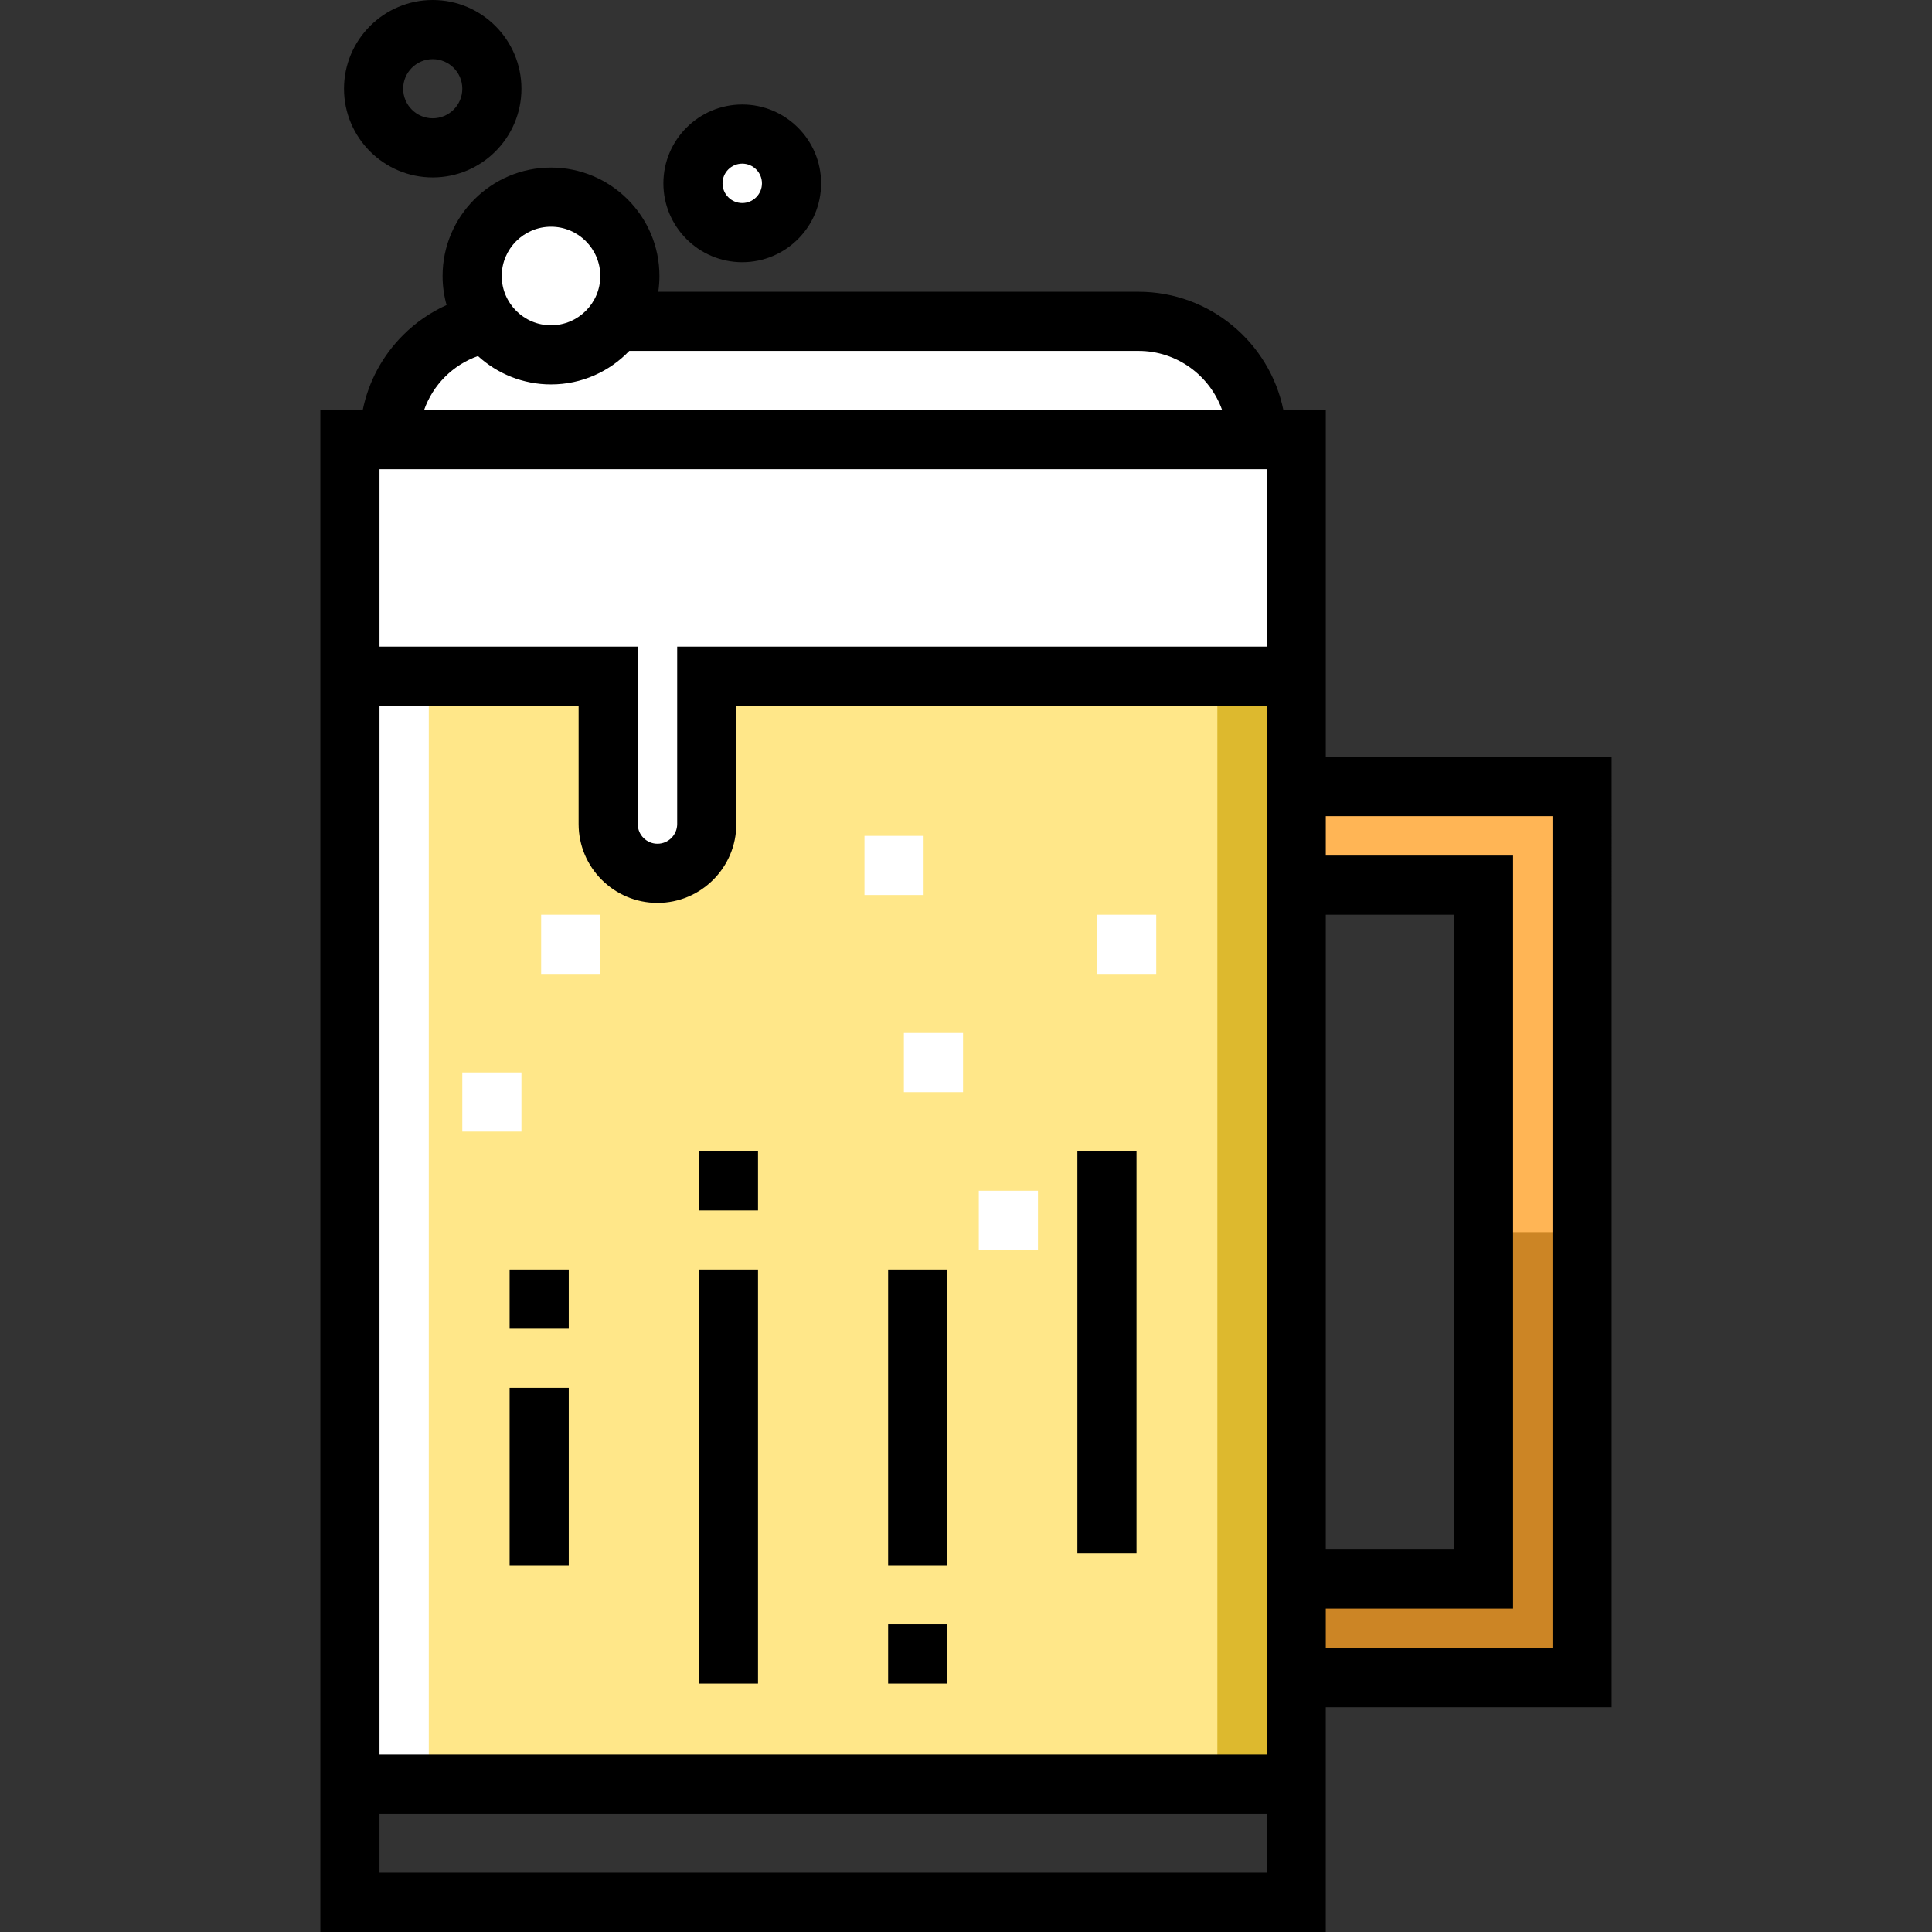 <?xml version="1.0" encoding="iso-8859-1"?>
<!-- Uploaded to: SVG Repo, www.svgrepo.com, Generator: SVG Repo Mixer Tools -->
<svg version="1.1" id="Layer_1" xmlns="http://www.w3.org/2000/svg" xmlns:xlink="http://www.w3.org/1999/xlink" 
	 viewBox="0 0 512 512" xml:space="preserve">
<rect x="0" y="0" width="512" height="512" fill="#333333" stroke="none"/>
<polygon style="fill:#CC8525;" points="419.265,444.604 343.51,444.604 343.51,418.482 393.143,418.482 393.143,234.58 
	343.51,234.58 343.51,208.457 419.265,208.457 "/>
<polygon style="fill:#FFB555;" points="419.265,208.457 419.265,326.531 393.143,326.531 393.143,234.58 343.51,234.58 
	343.51,208.457 "/>
<rect x="92.735" y="179.2" style="fill:#FFE789;" width="250.775" height="293.616"/>
<rect x="322.612" y="179.2" style="fill:#DDB92E;" width="20.898" height="293.616"/>
<g>
	<rect x="92.735" y="179.2" style="fill:#FFFFFF;" width="20.898" height="293.616"/>
	<path style="fill:#FFFFFF;" d="M163.109,85.159h138.606c17.314,0,31.347,14.033,31.347,31.347H103.184
		c0-8.652,3.511-16.488,9.185-22.162c4.493-4.493,10.344-7.628,16.886-8.735"/>
	<rect x="143.412" y="242.416" style="fill:#FFFFFF;" width="15.673" height="15.673"/>
	<rect x="122.514" y="284.212" style="fill:#FFFFFF;" width="15.673" height="15.673"/>
	<rect x="239.543" y="273.763" style="fill:#FFFFFF;" width="15.673" height="15.673"/>
	<rect x="229.094" y="221.518" style="fill:#FFFFFF;" width="15.673" height="15.673"/>
	<rect x="259.396" y="315.559" style="fill:#FFFFFF;" width="15.673" height="15.673"/>
	<rect x="290.743" y="242.416" style="fill:#FFFFFF;" width="15.673" height="15.673"/>
	<circle style="fill:#FFFFFF;" cx="196.702" cy="48.588" r="13.061"/>
	<circle style="fill:#FFFFFF;" cx="146.024" cy="73.143" r="20.898"/>
	<path style="fill:#FFFFFF;" d="M92.735,116.506V179.2h68.441v39.184c0,7.214,5.847,13.061,13.061,13.061
		c7.214,0,13.061-5.847,13.061-13.061V179.2H343.51v-62.694H92.735z"/>
</g>
<path d="M427.102,200.62h-75.755v-91.951h-11.238c-3.64-17.864-19.472-31.347-38.395-31.347H174.452
	c0.2-1.365,0.307-2.76,0.307-4.18c0-15.845-12.891-28.735-28.735-28.735s-28.735,12.89-28.735,28.735
	c0,2.666,0.373,5.244,1.055,7.696c-4.248,1.927-8.146,4.592-11.519,7.964c-5.518,5.519-9.186,12.392-10.697,19.867H84.898V512
	h266.449v-59.559h75.755V200.62z M351.347,242.416h33.959v168.229h-33.959V242.416z M100.571,171.363v-47.02h235.102v47.02H179.461
	v47.02c0,2.881-2.344,5.224-5.224,5.224s-5.224-2.344-5.224-5.224v-47.02H100.571z M146.024,60.082
	c7.202,0,13.061,5.859,13.061,13.061c0,7.202-5.859,13.061-13.061,13.061c-7.202,0-13.061-5.859-13.061-13.061
	S138.822,60.082,146.024,60.082z M117.91,99.885c2.505-2.506,5.486-4.371,8.755-5.528c5.112,4.669,11.908,7.52,19.359,7.52
	c8.148,0,15.509-3.415,20.743-8.882h134.946c10.216,0,18.927,6.553,22.162,15.673H112.384
	C113.538,105.407,115.389,102.406,117.91,99.885z M335.673,496.327H100.571v-15.673h235.102V496.327z M100.571,464.98V187.037
	h52.767v31.347c0,11.523,9.375,20.898,20.898,20.898s20.898-9.375,20.898-20.898v-31.347h140.539V464.98H100.571z M411.429,436.767
	h-60.082v-10.449h49.633V226.743h-49.633v-10.449h60.082V436.767z"/>
<rect x="135.053" y="367.804" width="15.673" height="47.02"/>
<rect x="135.053" y="336.457" width="15.673" height="15.673"/>
<rect x="235.363" y="430.498" width="15.673" height="15.673"/>
<rect x="235.363" y="336.457" width="15.673" height="78.367"/>
<rect x="285.518" y="305.11" width="15.673" height="106.58"/>
<path d="M114.678,47.02c12.963,0,23.51-10.546,23.51-23.51S127.641,0,114.678,0s-23.51,10.546-23.51,23.51
	S101.715,47.02,114.678,47.02z M114.678,15.673c4.322,0,7.837,3.515,7.837,7.837s-3.515,7.837-7.837,7.837
	c-4.322,0-7.837-3.515-7.837-7.837S110.356,15.673,114.678,15.673z"/>
<path d="M196.702,69.486c11.523,0,20.898-9.375,20.898-20.898s-9.375-20.898-20.898-20.898c-11.523,0-20.898,9.375-20.898,20.898
	S185.179,69.486,196.702,69.486z M196.702,43.363c2.881,0,5.225,2.344,5.225,5.224s-2.344,5.224-5.225,5.224
	c-2.881,0-5.224-2.344-5.224-5.224S193.821,43.363,196.702,43.363z"/>
<rect x="185.208" y="336.457" width="15.673" height="109.714"/>
<rect x="185.208" y="305.11" width="15.673" height="15.673"/>
</svg>